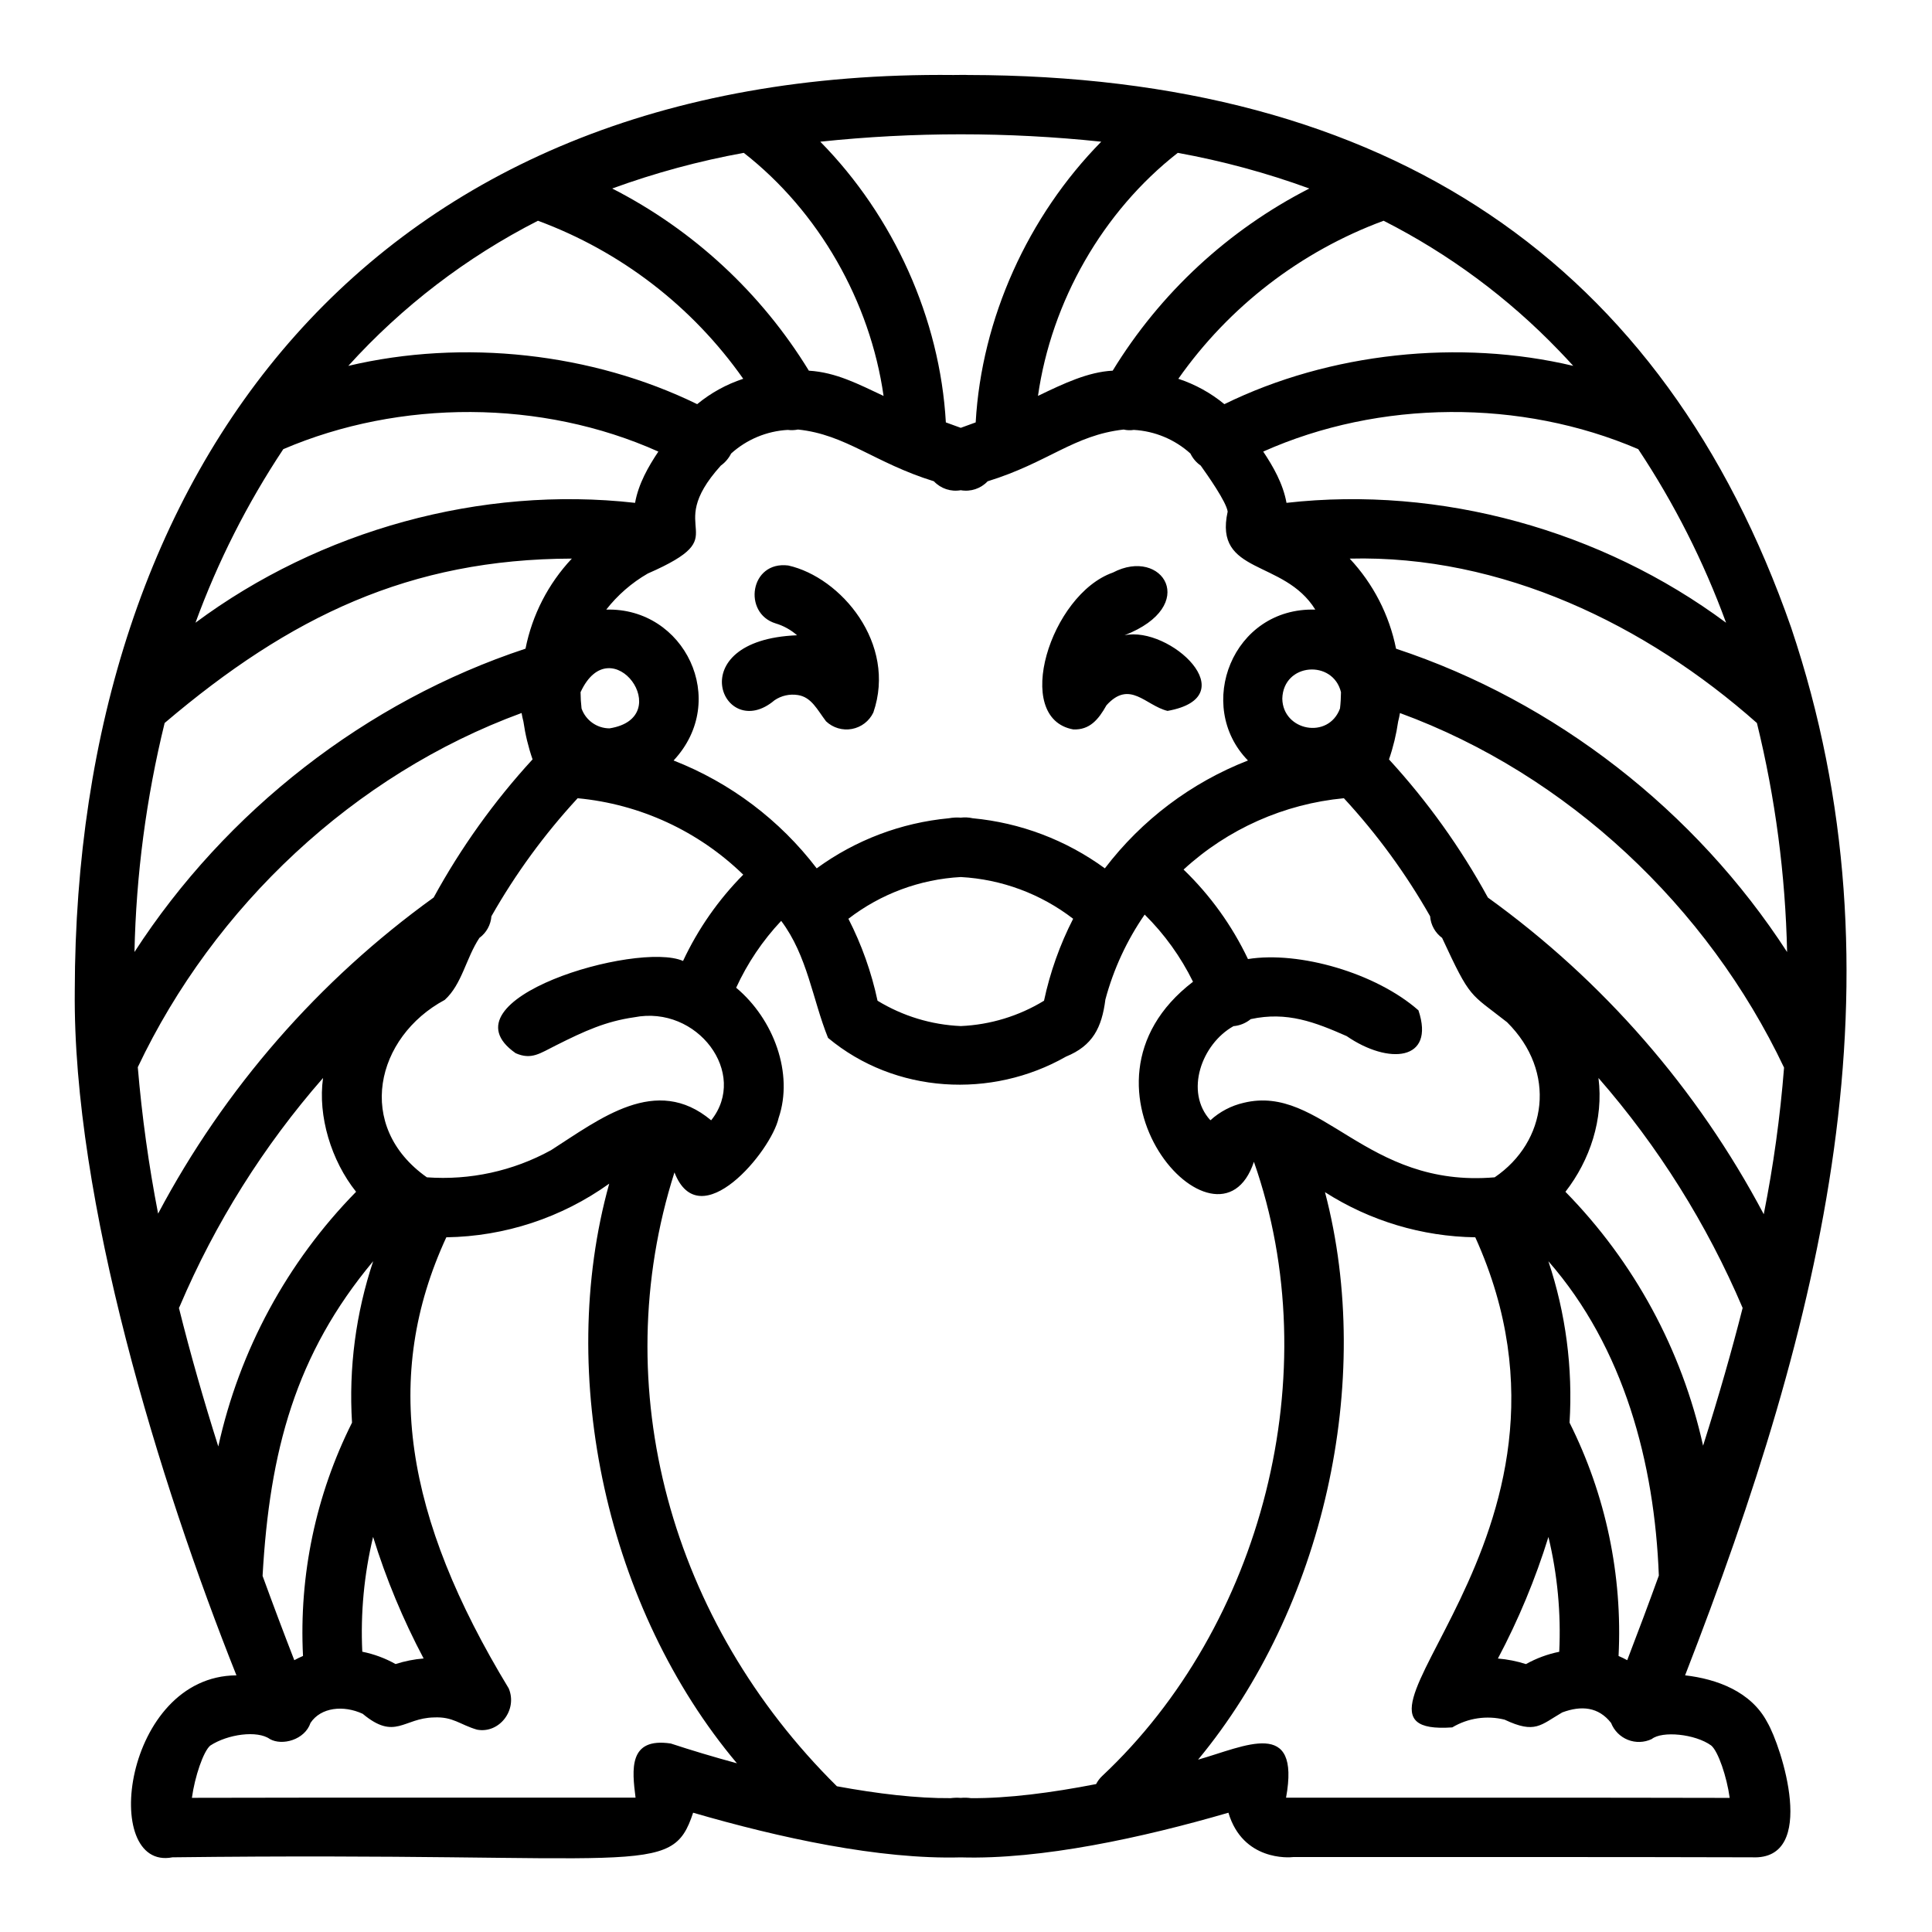 <?xml version="1.0" encoding="UTF-8"?>
<!-- Uploaded to: ICON Repo, www.svgrepo.com, Generator: ICON Repo Mixer Tools -->
<svg fill="#000000" width="800px" height="800px" version="1.1" viewBox="144 144 512 512" xmlns="http://www.w3.org/2000/svg">
 <path d="m352.89 293.86c13.984 3.125 28.832 20.727 22.555 38.965-1.086 2.277-3.195 3.894-5.676 4.356-2.477 0.461-5.027-0.293-6.856-2.023-2.312-3.023-3.844-6.418-7.477-6.965h-0.004c-2.156-0.34-4.363 0.152-6.172 1.379-13.648 11.582-25.355-15.961 5.965-17.219v-0.004c-1.648-1.445-3.586-2.519-5.688-3.144-8.762-2.691-6.812-16.609 3.352-15.344zm237.68 294.12c8.395 0.965 17.492 4.289 21.773 12.434 3.707 6.254 13.59 36.617-3.996 35.793-35.012-0.102-74.781-0.07-121.66-0.066-1.043 0.145-13.328 1.051-17.141-11.754-22.781 6.633-49.621 12.469-70.93 11.836-21.602 0.59-48.07-5.191-70.93-11.836-5.805 17.613-12.547 10.305-137.97 11.82-19.246 3.727-13.012-48.039 16.945-48.223-20.41-51.168-43.418-125.92-42.844-181.45 0.215-138.06 78.148-244.27 232.88-242.66 3.477-0.055 3.043-0.023 3.836 0 111.54 0.148 184.36 49.648 218.15 146.47 31.129 92.59 8.43 183.62-28.117 277.64zm-114.27-136.09c-9.32 28.188-52.59-19.836-16.137-47.715-3.246-6.609-7.578-12.629-12.812-17.805-4.734 6.848-8.254 14.461-10.41 22.504-0.953 7.484-3.375 12.254-10.426 15.133-19.73 11.246-45.281 9.883-63.074-4.953-4.125-10.234-5.449-21.746-12.418-31.012v-0.004c-4.914 5.219-8.945 11.203-11.934 17.719 10.016 8.383 15.254 22.801 11.25 34.527-1.969 8.855-20.926 31.594-27.602 14.414-18.176 57.082-0.977 119.14 43.047 162.68 10.758 1.98 21.254 3.227 30.125 3.148 0.895-0.113 1.801-0.137 2.703-0.066 0.898-0.086 1.809-0.062 2.699 0.066 9.707 0.082 21.352-1.418 33.168-3.727 0.402-0.785 0.934-1.5 1.574-2.109 42.387-39.707 59.938-106.72 40.246-162.8zm-280.5-142.86c32.984-24.512 75.703-36.379 116.5-31.77 0.91-5.094 3.555-9.668 6.172-13.586-30.949-13.871-68.48-13.875-99.391-0.645h-0.004c-9.539 14.363-17.352 29.805-23.273 46zm141.96-44.84h-0.004c-0.637 1.27-1.574 2.367-2.731 3.199-16.082 17.82 4.91 17.996-19.363 28.605-4.246 2.449-7.981 5.695-11 9.559 20.734-0.609 32.758 24.027 17.848 39.984 15.02 5.875 28.141 15.762 37.926 28.582 10.27-7.5 22.375-12.09 35.039-13.277 1.035-0.188 2.09-0.242 3.141-0.16 1.051-0.125 2.113-0.07 3.141 0.16 12.664 1.188 24.77 5.773 35.043 13.277 9.773-12.832 22.895-22.723 37.922-28.582-14.148-14.465-4.113-40.641 17.848-39.984-8.328-13.461-26.953-9.156-23.223-25.977-0.355-2.586-5.309-9.617-7.141-12.184v-0.004c-1.172-0.812-2.109-1.914-2.731-3.199-4.137-3.738-9.434-5.949-15-6.262-0.898 0.145-1.816 0.113-2.703-0.094-13.27 1.496-19.98 8.758-36.031 13.715v-0.004c-1.82 1.945-4.504 2.836-7.125 2.367-2.621 0.469-5.301-0.422-7.125-2.367-15.766-4.883-23.32-12.41-36.031-13.715v0.004c-0.887 0.18-1.801 0.211-2.699 0.098-5.57 0.312-10.863 2.519-15.004 6.258zm23.625-82.641c19.414 19.727 31.719 46.84 33.277 74.391 1.258 0.473 2.574 0.953 3.953 1.438 1.379-0.484 2.695-0.965 3.953-1.438 1.559-27.551 13.863-54.664 33.277-74.391-24.75-2.609-49.707-2.609-74.461 0zm117.38 82.125c2.617 3.918 5.258 8.492 6.172 13.586 40.789-4.609 83.508 7.258 116.49 31.77-5.926-16.195-13.738-31.637-23.277-46-31.074-13.34-68.559-13.117-99.387 0.645zm5.059 65.473c0.137 8.551 12.223 10.906 15.289 2.613v0.004c0.168-1.438 0.254-2.883 0.262-4.332-2.117-8.707-15.285-7.805-15.551 1.715zm-63.148 80.055c1.609-7.547 4.203-14.848 7.719-21.719-8.578-6.613-18.961-10.469-29.777-11.059-10.816 0.586-21.199 4.445-29.781 11.059 3.516 6.871 6.109 14.172 7.719 21.719 6.668 4.066 14.258 6.379 22.062 6.715 7.801-0.336 15.391-2.648 22.059-6.715zm-122.82-81.77c0.008 1.445 0.094 2.891 0.262 4.328 1.109 3.144 4.078 5.254 7.414 5.262 18.02-2.856 0.48-27.238-7.676-9.59zm-118.22 68.859c24.191-37.359 61.383-66.438 103.63-80.387 1.773-8.953 6.027-17.223 12.277-23.871-42.895 0.113-74.621 15.277-107.91 43.566-4.879 19.875-7.562 40.23-7.996 60.691zm6.266 69.324c17.586-33.16 42.574-61.824 73.027-83.77 7.223-13.215 16.023-25.508 26.207-36.605-1.125-3.258-1.934-6.613-2.426-10.027-0.195-0.738-0.359-1.496-0.484-2.262-44.445 16.289-81.555 51.34-101.71 93.863 1.094 13.02 2.891 25.973 5.383 38.801zm5.516 24.992c3.074 12.352 6.602 24.621 10.43 36.711l0.004 0.004c5.594-25.48 18.25-48.867 36.516-67.488-6.578-8.219-10.188-20.074-8.758-30.16-15.773 18.027-28.59 38.445-37.969 60.488-0.055 0.156-0.145 0.293-0.223 0.445zm30.574 93.359c0.75-0.414 1.52-0.785 2.309-1.121-1.082-21.387 3.391-42.688 12.988-61.828-0.895-14.492 1.012-29.016 5.609-42.785-20.609 24.672-27.453 50.34-29.312 83.391 2.758 7.574 5.562 15.023 8.406 22.344zm26.84 1.023c2.414-0.777 4.906-1.273 7.434-1.477-5.457-10.301-9.941-21.086-13.391-32.223-2.387 9.957-3.352 20.203-2.863 30.43 3.094 0.625 6.07 1.727 8.82 3.269zm41.137-136.14c13.074-8.355 27.914-20.188 42.496-7.957 9.949-12.434-3.66-30.602-20.383-27.305-7.504 1.066-13.113 3.609-20.762 7.453-4.207 2.086-6.461 3.914-10.664 2.066-20.402-14.25 32.258-29.785 44.359-24.445 3.969-8.48 9.367-16.215 15.953-22.867-11.887-11.562-27.375-18.707-43.887-20.254-8.785 9.516-16.453 20.012-22.848 31.273-0.172 2.289-1.34 4.387-3.188 5.742-3.578 5.422-4.606 12.277-9.18 16.426-18.277 9.809-23.941 33.48-4.738 47.02h-0.004c11.41 0.828 22.816-1.656 32.848-7.16zm250.13 7.156c13.887-9.445 16.566-27.965 3.285-41.113-10.016-7.867-9.594-5.938-17.207-22.332h0.004c-1.848-1.355-3.016-3.457-3.184-5.746-6.398-11.266-14.066-21.758-22.852-31.277-15.844 1.5-30.766 8.137-42.484 18.906 7.066 6.812 12.848 14.848 17.066 23.715 13.602-2.18 33.953 3.711 45.18 13.594 4.512 13.508-7.969 14.438-19.027 6.824-8.363-3.68-15.797-6.594-25.414-4.5v-0.004c-1.305 1.07-2.898 1.723-4.578 1.871-8.445 4.723-13.012 17.395-6.125 24.941 2.488-2.273 5.523-3.867 8.809-4.625 20.746-5.066 32.25 22.672 66.535 19.742zm0.859 127.52h0.004c2.527 0.207 5.019 0.699 7.434 1.477 2.754-1.539 5.731-2.641 8.82-3.262 0.492-10.227-0.473-20.473-2.863-30.43-3.449 11.129-7.93 21.914-13.387 32.211zm42.652-21.977c-1.125-29.797-9.23-60.418-29.27-83.309 4.598 13.77 6.504 28.293 5.609 42.785 9.598 19.141 14.074 40.441 12.988 61.828 0.785 0.332 1.551 0.703 2.297 1.113 2.992-7.785 5.785-15.258 8.375-22.418zm11.727-34.426c4.231-13.348 7.68-25.453 10.48-36.508-9.453-22.195-22.344-42.762-38.203-60.938 1.387 10.922-2.269 21.812-8.758 30.16 18.219 18.57 30.859 41.883 36.477 67.281zm16.078-61.336v-0.004c2.555-12.836 4.352-25.812 5.379-38.859-20.238-42.656-57.383-77.68-101.79-93.961-0.125 0.766-0.285 1.52-0.48 2.262-0.492 3.414-1.305 6.769-2.426 10.027 10.184 11.098 18.984 23.391 26.207 36.605 30.5 21.98 55.516 50.699 73.109 83.926zm6.18-69.488 0.004-0.004c-0.438-20.461-3.117-40.812-7.996-60.688-29.41-26.059-67.668-44.594-107.91-43.57l-0.004 0.004c6.234 6.656 10.488 14.926 12.281 23.871 42.246 13.949 79.438 43.027 103.63 80.383zm-106.92-193.8c-21.965 8.117-40.941 22.723-54.406 41.883 4.449 1.465 8.59 3.742 12.203 6.723 27.883-13.676 62.328-17.309 92.457-10.148-1.262-1.387-2.543-2.754-3.844-4.098-13.438-13.969-29.129-25.582-46.41-34.359zm-54.551-17.992c-19.887 15.531-33.48 39.383-37.047 64.41 6.945-3.356 13.324-6.352 19.801-6.688l-0.004 0.004c12.594-20.586 30.629-37.293 52.113-48.277-11.332-4.137-22.996-7.297-34.863-9.449zm-149.88 9.449c21.488 10.984 39.52 27.691 52.113 48.277 7.207 0.438 13.086 3.547 19.801 6.691-3.566-25.035-17.16-48.887-37.047-64.418-11.867 2.156-23.531 5.316-34.867 9.449zm-69.941 47.004c30.535-7.223 64.684-3.43 92.457 10.145 3.617-2.981 7.754-5.262 12.203-6.723-13.465-19.16-32.441-33.766-54.402-41.883-18.949 9.664-35.98 22.695-50.258 38.461zm103 370.34c-34.309-40.77-48.09-102.58-33.852-153.62-12.605 9.027-27.668 13.988-43.172 14.215-17.012 36.844-11.031 74.102 16.539 119.55 2.414 5.731-2.539 12.066-8.418 10.926-4.527-1.324-6.328-3.484-11.398-3.234-8.113 0.148-10.273 6.207-18.883-0.965-5.098-2.356-11.086-1.727-13.828 2.41-1.508 4.496-7.504 6.129-10.777 4.281-3.289-2.371-11.172-1.297-15.789 1.73-1.836 1.523-4.113 8.293-4.867 13.848 34.934-0.086 86.078-0.043 117.57-0.051-0.93-7.391-1.949-16.039 9.348-14.34 5.301 1.746 11.25 3.539 17.527 5.242zm258.19-4.723c-4.297-3.109-13.059-3.906-15.766-1.711-1.988 0.945-4.277 1.02-6.32 0.207-2.043-0.812-3.656-2.438-4.457-4.484-3.332-4.25-7.859-4.672-12.934-2.781-5.766 3.34-7.152 5.75-15.273 1.922h0.004c-4.715-1.184-9.711-0.445-13.883 2.047-38.672 2.688 42.262-49.996 6.102-129.88-14.133-0.203-27.926-4.348-39.828-11.961 13.219 50.305-0.512 110.38-33.633 150.39 12.43-3.523 27.203-11.289 23.312 10.082 31.516 0.008 82.551-0.039 117.57 0.051-0.758-5.562-3.039-12.336-4.891-13.875zm-169.06-269.27c4.344 0.172 6.664-2.602 8.797-6.406 6.199-6.836 10.332 0.062 16.18 1.496 20.91-3.754 0.609-22.594-11.398-20.047 20.074-7.809 10.074-23.52-3.086-16.613-16.539 5.805-26.793 38.617-10.492 41.57z"/>
</svg>